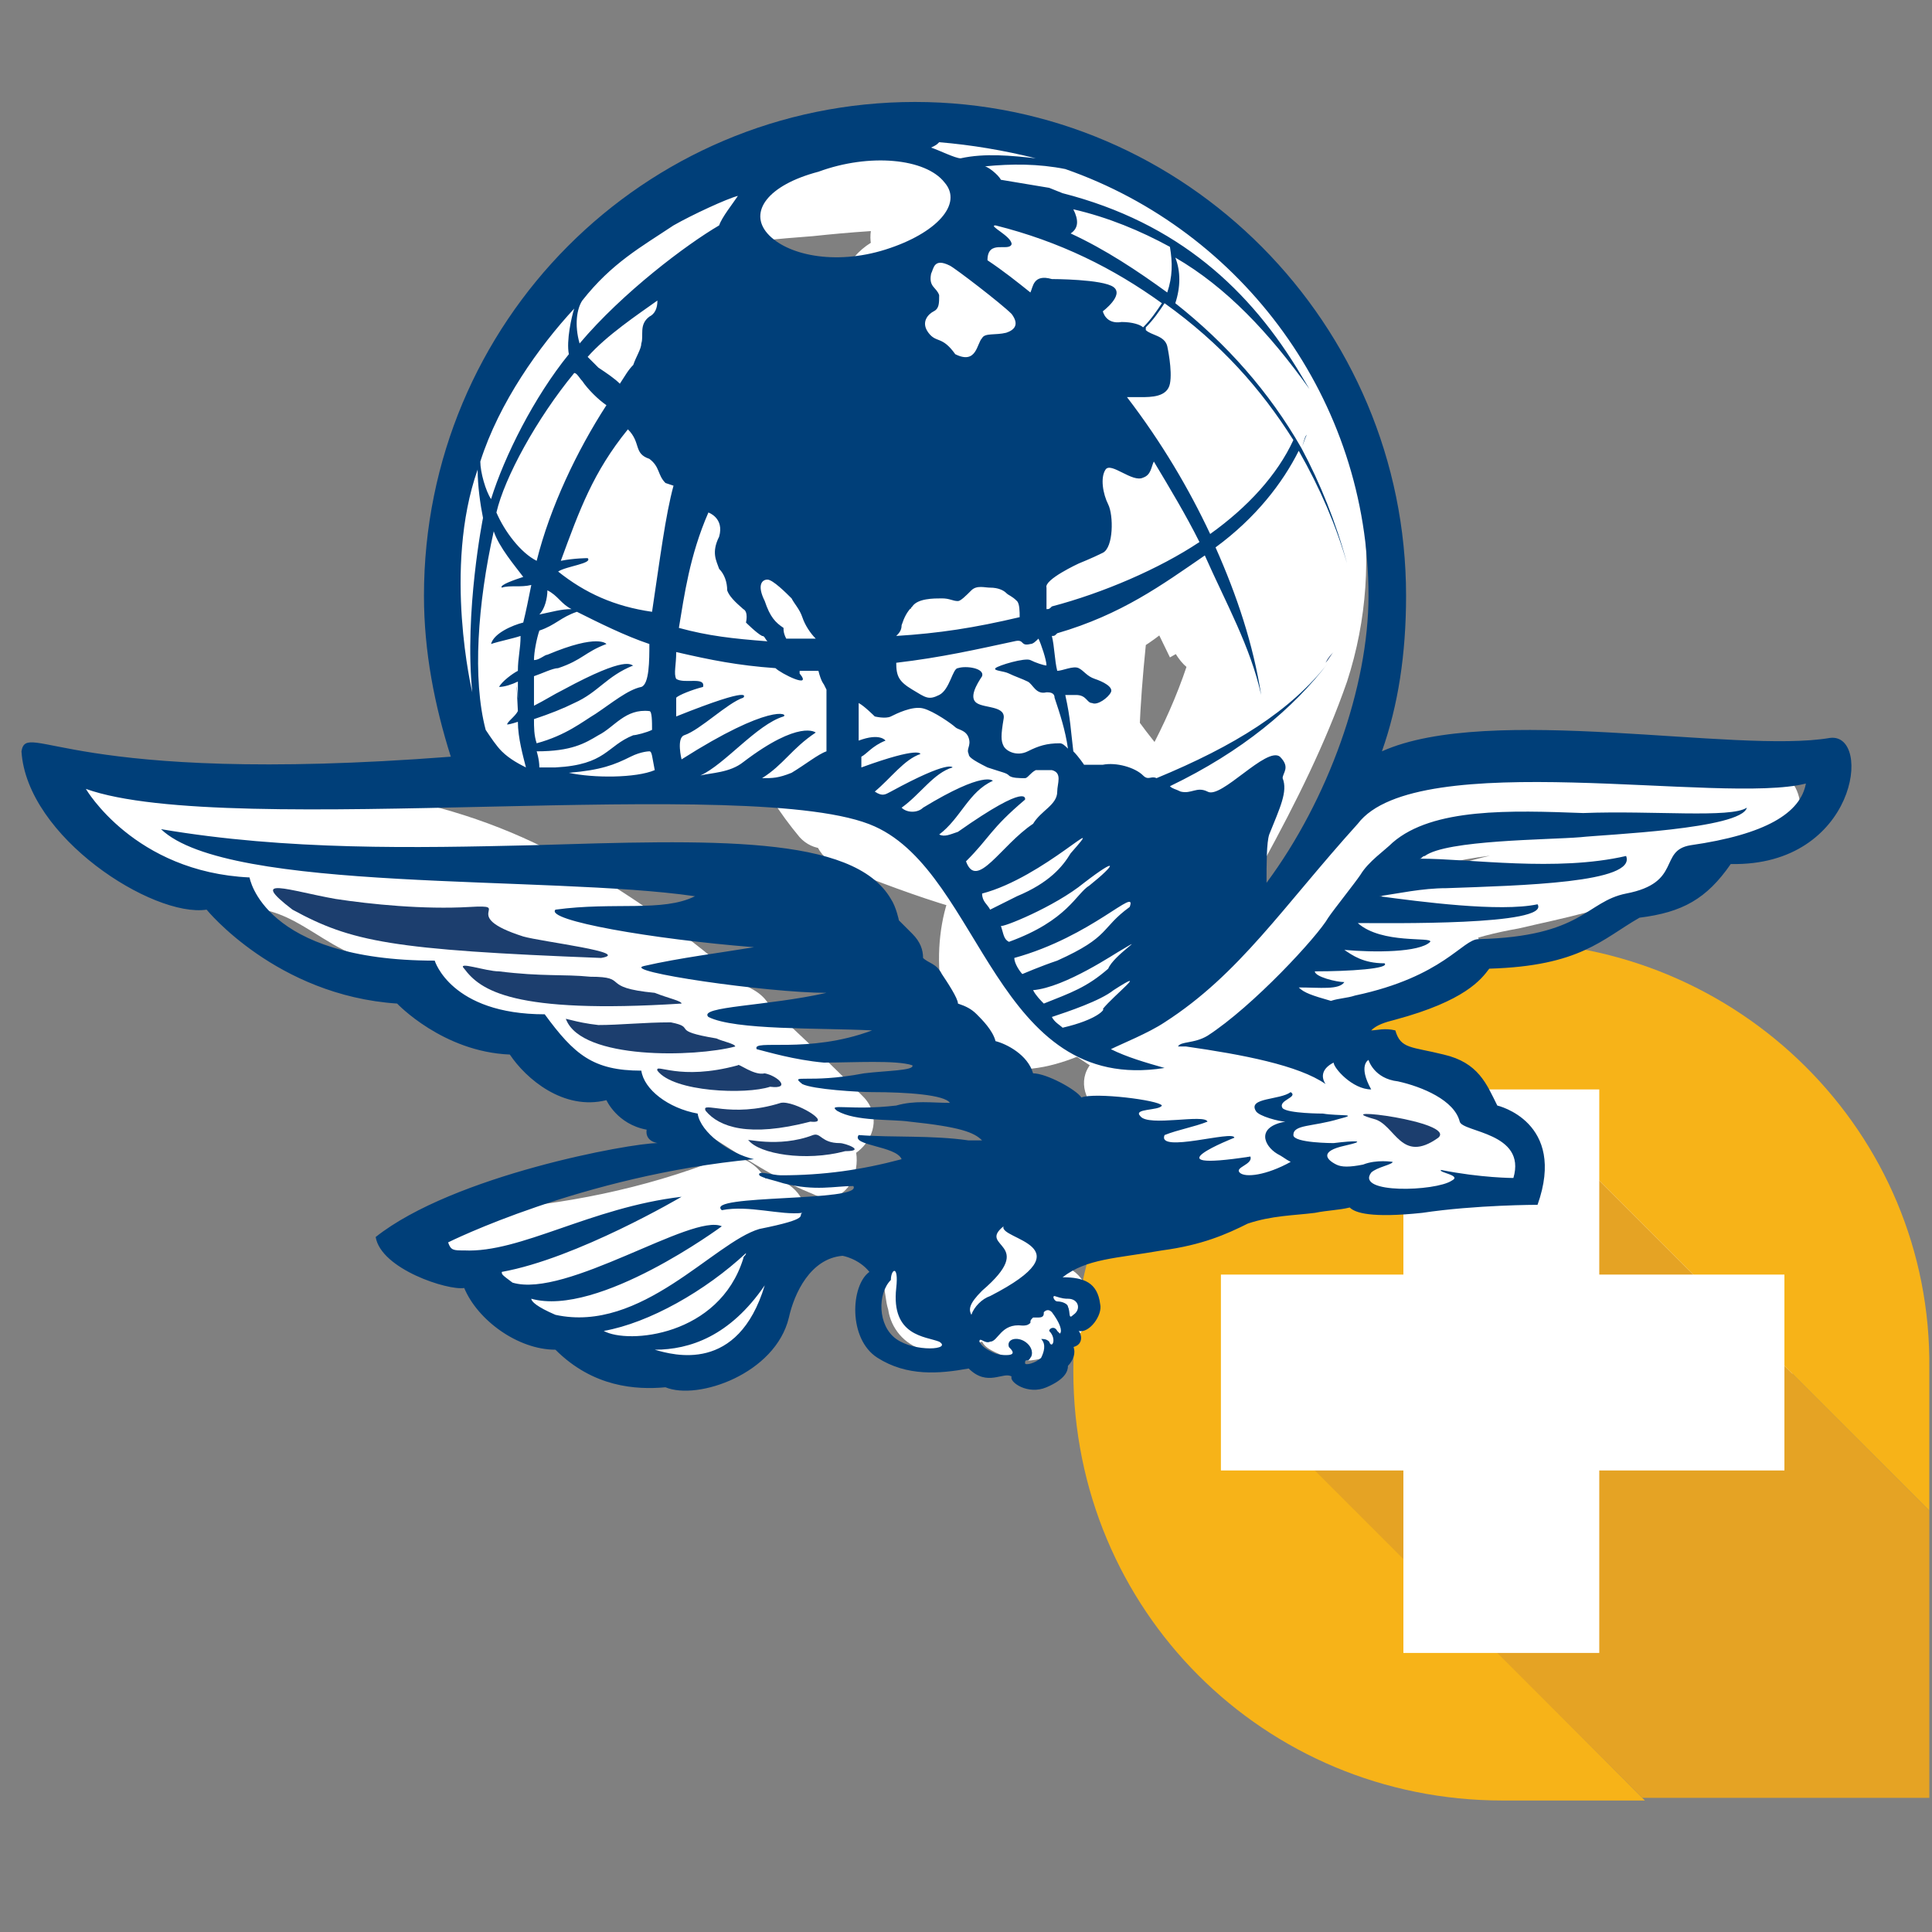 <?xml version="1.0" encoding="utf-8"?>
<!-- Generator: Adobe Illustrator 24.3.0, SVG Export Plug-In . SVG Version: 6.00 Build 0)  -->
<svg version="1.1" id="Capa_1" xmlns="http://www.w3.org/2000/svg" xmlns:xlink="http://www.w3.org/1999/xlink" x="0px" y="0px"
	 viewBox="0 0 72 72" style="enable-background:new 0 0 72 72;" xml:space="preserve">
<rect x="0" y="0" width="72" height="72" fill="#808080" stroke="none"/>
<style type="text/css">
	.st0{fill:#FFFFFF;}
	.st1{fill:#F7B318;}
	.st2{fill:#E5A324;}
	.st3{fill:#1C3E6E;}
	.st4{fill:#003F79;}
</style>
<g>
	<rect x="47.6" y="42.7" class="st0" width="19.2" height="17.9"/>
	<g>
		<path class="st1" d="M56,35.1c-8.8,0-16,7.1-16,16s7.1,16,16,16c1.3,0,3.2,0,5.3,0L48.2,53.9v-5.7h4.9v-5h5.7l13.1,13.1
			c0-2.1,0-4,0-5.3C72,42.2,64.8,35.1,56,35.1z"/>
		<path class="st2" d="M58.9,48.2h4.9v5.7h-5v5h-5.7v-5h-5L61.2,67c4.9,0,10.7,0,10.7,0s0-5.8,0-10.7L58.8,43.2L58.9,48.2L58.9,48.2
			z"/>
	</g>
	<g>
		<g>
			<rect x="45.5" y="47.5" class="st0" width="21" height="7.3"/>
		</g>
		<g>
			<rect x="52.3" y="40.6" class="st0" width="7.3" height="21"/>
		</g>
	</g>
</g>
<g id="Capa_2">
	<g>
		<g>
			<path class="st0" d="M45.6,40.3c1.1,0,2.1,0,3.2,0c0.4,0,0.8-0.2,1.1-0.4c0.3-0.3,0.5-0.7,0.4-1.1c0-0.8-0.7-1.5-1.5-1.5
				c-1.1,0-2.1-0.1-3.2,0c-0.4,0-0.8,0.2-1.1,0.4c-0.3,0.3-0.5,0.7-0.4,1.1c0,0.4,0.1,0.8,0.4,1.1C44.8,40.1,45.2,40.3,45.6,40.3
				L45.6,40.3z"/>
		</g>
	</g>
	<g>
		<g>
			<path class="st0" d="M50.3,38.5c0-0.1,0-0.1,0-0.2c0,0.1,0,0.3,0.1,0.4c0-0.3,0-0.7,0-1c0,0.1,0,0.3-0.1,0.4c0-0.3,0.1-0.7,0.3-1
				c-0.1,0.1-0.1,0.2-0.2,0.4c0-0.1,0.1-0.2,0.1-0.3c-0.1,0.1-0.2,0.2-0.2,0.3c0,0,0,0,0.1-0.1c-0.1,0.1-0.2,0.2-0.3,0.2
				c0,0,0.1-0.1,0.1-0.1c-0.1,0.1-0.2,0.1-0.4,0.2c0,0,0.1,0,0.1,0c-0.1,0-0.3,0-0.4,0.1c0.9-0.1,1.7-0.2,2.5-0.3
				c0.8-0.2,1.6-0.5,2.4-0.8c0.3-0.1,0.6-0.6,0.7-0.9c0.1-0.4,0.1-0.8-0.2-1.2c-0.2-0.3-0.5-0.6-0.9-0.7c-0.4-0.1-0.8,0-1.2,0.2
				c0,0-0.1,0-0.1,0c0.1-0.1,0.2-0.1,0.4-0.2c-1,0.4-2,0.7-3,0.8c0.1,0,0.3,0,0.4-0.1c-0.5,0.1-1,0-1.5,0.2
				c-0.8,0.2-1.2,0.8-1.5,1.5c-0.4,0.9-0.4,1.9-0.2,2.9c0.1,0.3,0.4,0.7,0.7,0.9c0.3,0.2,0.8,0.3,1.2,0.2c0.4-0.1,0.7-0.3,0.9-0.7
				C50.4,39.2,50.4,38.9,50.3,38.5L50.3,38.5z"/>
		</g>
	</g>
	<g>
		<g>
			<path class="st0" d="M49,41.5c0.8,0.4,1.6,0.8,2.4,1.2c-0.2-0.7-0.4-1.4-0.5-2.1c-0.6,1-0.8,2.3-0.5,3.4c0.2,0.8,1.1,1.3,1.8,1
				c0.8-0.3,1.2-1,1-1.8c-0.4-1.6-2.2-2-3.6-2c-0.6,0-1.2,0-1.8,0c-0.3,0-0.6,0-0.9,0c-0.1,0-0.2,0-0.2,0c0.1,0,0.1,0,0,0
				c-0.1,0-0.3-0.1-0.4-0.1c-0.1,0-0.2-0.1-0.4-0.1c0,0-0.4-0.2-0.2-0.1c-0.3-0.1-0.5-0.3-0.8-0.4c0.3,0.2-0.1-0.1-0.1-0.1
				c0.1,0,0.1,0.1,0.1,0.2c0.1,0.2,0.1,0.5-0.1,0.8c-0.1,0.2-0.2,0.3-0.4,0.4c-0.1,0-0.1,0,0,0c-0.3,0.1-0.1,0,0.1,0
				c0.7,0,1.3,0.1,2,0.1c0.3,0,0.6,0,0.9,0.1c0.2,0,0.3,0,0.5,0c0.1,0,0.2,0,0.3,0c0.4,0,0.2-0.1-0.5-0.3c-0.1-0.4-0.3-0.7-0.4-1.1
				c0,0,0,0.1,0,0.1c0,0.8,0.7,1.5,1.5,1.5c0.8,0,1.5-0.7,1.5-1.5c0-0.8-0.5-1.4-1.3-1.6C48.7,39,48.2,39,47.8,39
				c-0.8-0.1-1.7-0.1-2.5-0.2c-0.9-0.1-1.8-0.1-2.5,0.6c-0.8,0.8-0.8,2-0.2,2.9c1.1,1.4,3,1.9,4.6,2c0.8,0,1.5,0,2.3,0
				c0.2,0,0.3,0,0.5,0c0.2,0,0.2,0,0.1,0c0.1,0,0.2,0,0.3,0.1c0.1,0,0.2,0.1,0.3,0.1c0.2,0.1,0.1,0.1,0,0c0.1,0.1,0.1,0.1,0,0
				c-0.1-0.1-0.1-0.2-0.2-0.3c1-0.3,1.9-0.5,2.9-0.8c0-0.1,0-0.2-0.1-0.3c0,0.2,0,0.2,0,0c0-0.1,0-0.5,0-0.2c0-0.1,0.1-0.3,0.1-0.4
				c-0.1,0.3,0.1-0.2,0.2-0.3c0.4-0.7,0.2-1.7-0.5-2.1c-0.8-0.4-1.6-0.8-2.4-1.2c-0.7-0.4-1.7-0.2-2.1,0.5
				C48.1,40.1,48.3,41.1,49,41.5L49,41.5z"/>
		</g>
	</g>
	<g>
		<g>
			<path class="st0" d="M30.9,41.7c-2-0.8-3.7-2.3-5.5-3.3c-2-1-4.1-1.9-6-3.1c-3.5-2.1-6.5-4.8-10.7-5.3c0,1,0,2,0,3
				c3.2-0.1,6.3,1,9.3,2.2c3,1.2,5.8,2.7,8.6,4.3c1.7,1,3.2-1.6,1.5-2.6c-3-1.7-6.1-3.3-9.3-4.6c-3.2-1.3-6.5-2.5-10-2.3
				c-2,0.1-1.9,2.8,0,3c3.9,0.4,6.9,3.6,10.2,5.4c1.9,1.1,3.9,1.9,5.7,2.9c1.9,1,3.6,2.4,5.6,3.2C31.9,45.3,32.7,42.4,30.9,41.7
				L30.9,41.7z"/>
		</g>
	</g>
	<g>
		<g>
			<path class="st0" d="M32.1,40.8c-3.5-3.5-7.3-7-11.8-9.2c-2.2-1.1-4.6-1.8-7-2.1c-1.5-0.2-2.9-0.2-4.4-0.2c-1.2,0-2.8,0.3-4-0.3
				c-0.1,0.9-0.2,1.8-0.4,2.7c0.6-0.1,1.6,0.9,2.1,1.2c1,0.6,2,0.7,3.2,1c1.1,0.2,2,1,3,1.5c1.1,0.5,2.3,0.9,3.5,1.2
				C21,38,25.3,40.2,29,43.4c1.5,1.3,3.6-0.9,2.1-2.1c-4.1-3.5-8.7-6-13.9-7.5c-1.3-0.4-2.6-0.7-3.8-1.4c-1.1-0.7-2.1-1.2-3.4-1.4
				c-2.3-0.4-3.7-2.4-6.3-2.1c-1.3,0.2-1.4,2.2-0.4,2.7c2.3,1.2,5.1,0.6,7.6,0.7c2.6,0.1,5.1,0.5,7.5,1.6c4.5,2,8.1,5.5,11.5,8.9
				C31.4,44.2,33.5,42.1,32.1,40.8L32.1,40.8z"/>
		</g>
	</g>
	<g>
		<g>
			<path class="st0" d="M35.5,46.9c0.3,0.7,0.5,1.5,1,2.1c0.5,0.6,1.2,1.2,2,1.3c-0.3-0.6-0.7-1.2-1-1.8c0,0,0,0.1,0,0.1
				c0.1-0.1,0.1-0.2,0.2-0.4c0,0.1,0,0.1-0.1,0.1c0.1-0.1,0.2-0.2,0.2-0.3c0,0.1-0.1,0.1-0.2,0.2c0.1-0.1,0.2-0.2,0.3-0.2
				c-0.1,0.1-0.2,0.1-0.2,0.1c0.1-0.1,0.2-0.1,0.4-0.2c-0.1,0-0.1,0-0.2,0.1c0.1,0,0.3,0,0.4-0.1c-0.1,0-0.1,0-0.2,0
				c0.1,0,0.3,0,0.4,0.1c-0.1,0-0.1,0-0.2-0.1c0.1,0.1,0.2,0.1,0.4,0.2c-0.1,0-0.1,0-0.1-0.1c0.1,0.1,0.2,0.2,0.3,0.2
				c-0.1-0.1-0.2-0.2-0.3-0.3c-0.2-0.2-0.3-0.3-0.5-0.5c-0.4-0.2-0.9-0.4-1.3-0.4c-0.7,0-1.3,0.3-2,0.4c0.1,0,0.3,0,0.4-0.1
				c-0.1,0-0.2,0-0.3,0c0.1,0,0.3,0,0.4,0.1c0,0,0,0-0.1,0c0.1,0.1,0.2,0.1,0.4,0.2c0,0-0.1,0-0.1-0.1c0.1,0.1,0.2,0.2,0.3,0.2
				c0,0,0,0,0,0c0.1,0.1,0.2,0.2,0.2,0.3c0,0,0,0,0-0.1c0.1,0.1,0.1,0.2,0.2,0.4c-0.1-0.4-0.2-0.9-0.3-1.3c-0.1-0.4-0.4-0.7-0.7-0.9
				c-0.3-0.2-0.8-0.3-1.2-0.2c-0.4,0.1-0.7,0.3-0.9,0.7c-0.2,0.4-0.2,0.7-0.2,1.2c0.1,0.3,0.1,0.7,0.2,1c0.1,0.7,0.6,1.3,1.3,1.5
				c0.5,0.1,1.1,0.1,1.6-0.1c0.3-0.1,0.6-0.2,0.9-0.3c-0.1,0-0.3,0-0.4,0.1c0.1,0,0.3,0,0.4,0c-0.1,0-0.3,0-0.4-0.1
				c0.1,0,0.2,0,0.3,0.1c-0.1-0.1-0.2-0.1-0.4-0.2c0.1,0,0.1,0.1,0.2,0.1c-0.1-0.1-0.2-0.2-0.3-0.2c0.1,0.1,0.2,0.2,0.3,0.3
				c0.1,0.2,0.3,0.3,0.5,0.4c0.4,0.2,0.9,0.3,1.3,0.3c1-0.1,1.9-0.7,2.2-1.7c0.2-0.7-0.3-1.7-1-1.8c-0.1,0-0.3-0.1-0.4-0.1
				c0.1,0.1,0.2,0.1,0.4,0.2c-0.2-0.1-0.3-0.2-0.4-0.3c0.1,0.1,0.2,0.2,0.3,0.2c-0.1-0.1-0.3-0.3-0.4-0.4c0.1,0.1,0.2,0.2,0.2,0.3
				c-0.2-0.3-0.3-0.5-0.5-0.8c0.1,0.1,0.1,0.2,0.2,0.4c-0.1-0.3-0.2-0.5-0.3-0.8c-0.1-0.4-0.3-0.7-0.7-0.9c-0.3-0.2-0.8-0.3-1.2-0.2
				C35.8,45.3,35.2,46.1,35.5,46.9L35.5,46.9z"/>
		</g>
	</g>
	<g>
		<g>
			<path class="st0" d="M26.8,45.6c0.1,0.3,0,0.5-0.2,0.8c-0.3,0.5-0.5,0.7-0.9,1.1c-0.1,0.1-0.2,0.2-0.3,0.3
				c-0.2,0.2,0.1-0.1-0.1,0.1c-0.2,0.1-0.4,0.2-0.5,0.2c-0.1,0-0.3,0-0.5,0c-0.3-0.1-0.6-0.2-0.9-0.3c-1-0.4-2.1-1-3.1-1.5
				c-0.1-0.1-0.3-0.1-0.4-0.2c0,0-0.3-0.2-0.2-0.1c0,0,0.2,0.2,0-0.1c-0.1-0.1-0.2-0.3-0.3-0.4c-0.6-0.6-1.6-0.8-2.4-0.3
				c-1.3,0.7-0.7,2.9,0.8,2.8c3.3-0.2,6.5-0.8,9.6-2c-0.6-0.7-1.1-1.5-1.7-2.2c-0.5,0.7-1.1,1.3-1.7,1.6c-0.8,0.4-1.9,0.7-2.6,1.5
				c-1,1.1,0,2.9,1.5,2.5c0.7-0.2,1.3-0.3,2-0.5c0.8-0.2,1.3-1.1,1-1.8c-0.2-0.8-1.1-1.2-1.8-1c-0.7,0.2-1.3,0.3-2,0.5
				c0.5,0.8,1,1.7,1.5,2.5c0.2-0.2,0.5-0.4,0.8-0.5c0.5-0.2,1.1-0.4,1.6-0.7c1.1-0.6,1.8-1.6,2.5-2.5c0.8-1-0.5-2.7-1.7-2.2
				c-2.8,1.1-5.8,1.7-8.8,1.9c0.3,0.9,0.5,1.9,0.8,2.8c0,0,0.1,0,0.1-0.1c-0.3,0.1-0.5,0.1-0.8,0.2c-0.3,0-0.8-0.5-0.5-0.2
				c0.1,0.2,0.2,0.3,0.4,0.5c0.3,0.3,0.6,0.4,0.9,0.6c0.7,0.3,1.3,0.6,2,1c1.3,0.6,2.7,1.5,4.2,1.4c1.5,0,2.7-1,3.7-2.1
				c1-1.2,1.6-2.6,1.2-4.2c-0.2-0.8-1.1-1.3-1.8-1C27,43.9,26.6,44.8,26.8,45.6L26.8,45.6z"/>
		</g>
	</g>
	<g>
		<g>
			<path class="st0" d="M47.3,37.9c1.9,1.1,3.5,0,4.8-1.3c1.2-1.2,2.8-1.7,4.5-2c1.7-0.4,3.4-0.7,5-1.5c0.8-0.4,1.5-1,2.3-1.2
				c0.9-0.3,1.7-0.1,2.5-0.6c1.4-0.9,0.5-3.1-1.2-2.7c-2.3,0.5-4.9,0.1-7.2,0.2c-2.3,0.1-4.8,0.2-6.9,1.2c-2,0.9-3.4,2.8-4.9,4.4
				c-1.7,1.7-3.5,3.4-5.3,5c-1.5,1.2,0.7,3.4,2.1,2.1c1.7-1.5,3.4-3,5-4.7c1.4-1.4,2.7-3.5,4.6-4.2c4.3-1.7,9.1-0.1,13.4-1.1
				c-0.4-0.9-0.8-1.8-1.2-2.7c-0.5,0.3-1.6,0.2-2.2,0.4c-0.7,0.3-1.4,0.7-2,1.1c-1.3,0.7-2.8,1-4.2,1.4c-1.5,0.3-2.9,0.7-4.2,1.3
				c-0.6,0.3-1.2,0.7-1.7,1.1c-0.3,0.3-1.3,1.6-1.7,1.4C47.2,34.3,45.7,36.9,47.3,37.9L47.3,37.9z"/>
		</g>
	</g>
	<g>
		<g>
			<path class="st0" d="M53.4,41.1c-4.9,0.3-9.2-2.6-13.1-5.3c-0.7-0.5-1.7-0.1-2.1,0.5c-0.4,0.7-0.1,1.6,0.5,2.1
				c4.3,3,9.1,6,14.6,5.7c0.8,0,1.5-0.7,1.5-1.5C54.9,41.8,54.2,41.1,53.4,41.1L53.4,41.1z"/>
		</g>
	</g>
	<g>
		<g>
			<path class="st0" d="M46.3,33.1C46.3,33.1,46.3,33.1,46.3,33.1c0,0,0,0.2,0,0.3c0-0.3,0-0.6,0-0.9c0,0.1,0,0.3-0.1,0.4
				c0-0.3,0.1-0.6,0.2-0.9c-0.1,0.1-0.1,0.2-0.2,0.4c0.1-0.3,0.3-0.6,0.5-0.8c-0.1,0.1-0.2,0.2-0.2,0.3c0.1-0.1,0.2-0.3,0.3-0.4
				c0.3-0.2,0.5-0.7,0.4-1.1c0-0.3-0.1-0.6-0.3-0.9c-0.5-0.6-1.3-0.7-1.9-0.4c-0.1,0.1-0.2,0.1-0.3,0.2c-0.3,0.2-0.6,0.6-0.7,0.9
				c-0.1,0.4-0.1,0.8,0.2,1.2c0.2,0.3,0.5,0.6,0.9,0.7c0.4,0.1,0.8,0,1.2-0.2c0.1-0.1,0.2-0.1,0.3-0.2c-0.6-0.8-1.2-1.6-1.8-2.4
				c-0.6,0.6-1,1.3-1.3,2c-0.1,0.4-0.2,0.8-0.2,1.2c0,0.4,0,0.8,0.1,1.2c0.1,0.3,0.4,0.7,0.7,0.9c0.3,0.2,0.8,0.3,1.2,0.2
				c0.4-0.1,0.7-0.3,0.9-0.7c0.1-0.1,0.1-0.2,0.2-0.4C46.4,33.7,46.4,33.4,46.3,33.1L46.3,33.1z"/>
		</g>
	</g>
	<g>
		<g>
			<path class="st0" d="M20.4,28.4c0.5-3.1,0.1-6-1.2-8.8c-0.7-1.4-2.7-0.6-2.8,0.8c-0.1,1.8-0.1,3.5,0.1,5.3c0.2,1.9,2.8,1.9,3,0
				c0.3-2.6-0.2-5.3,0.6-7.9c0.8-2.4,2.3-4.5,3.8-6.5c0.7-0.9,1.4-1.7,2.5-2c1.3-0.3,2.6-0.4,3.9-0.5c2.8-0.3,5.6-0.4,8.5-0.1
				c0-1,0-2,0-3c-1.3,0-2.4-0.2-3.6-0.6c-0.1,1-0.3,2-0.4,2.9c7.4,0.5,14.6,6.6,13.3,14.6c-0.3,2-1.1,3.8-2,5.6
				c-0.9,1.8-1.8,3.6-2.9,5.3c-0.6,0.8-1.2,1.6-2,2.2c-0.8,0.6-1.6,0.8-2.4,1.3c-0.4,0-0.5,0-0.3,0.2c0.1,0.2,0.1,0.1-0.1-0.3
				c-0.1-0.6-0.2-1.2-0.1-1.8c0.1-0.5,0.8-1.8,1.4-1.4c-0.2-0.3-0.5-0.6-0.7-0.9c0,0.1,0,0.1,0,0.2c0.1-0.4,0.1-0.8,0.2-1.2
				c-0.3,0.6-1.4,1.1-1.9,1.5c-1.6,1-0.2,3.6,1.5,2.6c0.1,0,0.2,0,0.3,0c-0.3-0.6-0.7-1.2-1-1.8c-0.3,0.7-0.6,1.3-1,1.9
				c-0.9,1.3,0.8,2.7,2.1,2.1c1.8-1,3.2-2.5,4-4.3c0.4-1-0.1-2.3-1.3-2.3c-0.9,0-2,0.2-2.9,0.1c-1.1-0.1-1.9-1-2.8-1.6
				c-1.7-1.4-3.3-2.8-4.8-4.4c-0.4,0.9-0.7,1.7-1.1,2.6c3,0.3,5.8,1.5,8.2,3.3c0.4-0.9,0.8-1.8,1.2-2.7c-5.9-1.7-11.7-3.8-17.2-6.3
				c-0.4,0.9-0.8,1.8-1.2,2.7c0.8,0.2,0.7,0.9,1.1,1.4c0,0.3,0.1,0.4,0.1,0.2c0.2-0.2,0-0.2-0.4,0c-0.6,0-1.1,0-1.7-0.1
				c0.1,1,0.3,2,0.4,2.9c1.4-0.3,4.2-0.3,4-2.4c-0.1-0.9-0.8-1.6-1.3-2.3c-0.6-0.7-1.3-1.4-2-2.1c-1-0.9-2.5-0.2-2.6,1.1
				c-0.2,2.3,3.2,3.5,4.9,4c2.2,0.7,4.7,0.9,6.7,2c0.3-0.9,0.5-1.9,0.8-2.8c-2-0.1-4-0.4-5.9-0.8c-0.4-0.1-0.9-0.2-1.3-0.3
				c-0.2-0.1-1.2-0.2-1.3-0.4c-0.3-0.3,0-1.8,0.1-2.3c0.2-1.4,0.7-3.7-0.4-4.8c-1.7-1.6-3.1,0.5-4,1.7c0.9,0.3,1.9,0.5,2.8,0.8
				c0-1.8,0.3-3.6,0.8-5.4c0.4-1.3,0.9-3.9,2.7-3.9c-0.5-0.6-1-1.3-1.4-1.9c-0.9,2.2-1.9,4.5-2.8,6.7c1,0.3,1.9,0.5,2.9,0.8
				c0.2-0.5,0.3-1,0.5-1.5c-1-0.1-2-0.3-2.9-0.4c-0.4,3,0.1,5.8,1.4,8.5c0.7,1.5,2.7,0.6,2.8-0.8c0.2-2.5,0.3-5.1,0.3-7.7
				c-1,0.1-2,0.3-2.9,0.4c0.9,3.2,1.7,6.4,2.6,9.6c0.5,1.9,3.2,1.1,2.9-0.8c-0.4-2.4-0.7-4.9-0.9-7.3c-0.9,0.4-1.7,0.7-2.6,1.1
				c1.5,1.8,2.9,3.8,4.1,5.9c0.8,1.4,3.4,0.5,2.7-1.2C31,22,30.4,21,29.6,20c-1-1.2-2.9,0.1-2.5,1.5c0.9,2.9,1.8,5.9,2.7,8.8
				c0.8-0.5,1.7-1,2.5-1.5c-1.2-1.4-1.9-3.1-2.2-4.9c-0.6,0.6-1.2,1.2-1.8,1.8c2.4,0.4,4.5,1.6,6.1,3.4c1.1,1.2,3.4-0.4,2.4-1.8
				c-1.7-2.2-3.3-4.5-5-6.7c-0.7,0.7-1.4,1.4-2.1,2.1c2.8,2.1,5.6,4.3,8.4,6.4c1.3,1,2.7-0.9,2.1-2.1c-1-1.9-2-3.7-3-5.6
				c-0.8,0.6-1.6,1.2-2.4,1.8c2.3,2.5,4.7,5,7,7.6c1.3,1.4,3.4-0.7,2.1-2.1c-2.2-2.5-3.9-5.4-5.2-8.4c-0.9,0.5-1.7,1-2.6,1.5
				c2.1,3.2,3.9,6.5,5.6,9.9c0.5,1.1,2,0.8,2.6,0c2.9-4.2,5.4-10.7,3.2-15.8c-1.1-2.6-3.6-3.8-5.6-5.6c-1-0.9-2.1-1.8-3.4-2.3
				c-1.3-0.5-2.8-0.7-4.2-0.8c0,1,0,2,0,3c1.6-0.1,3.2,0,4.8,0.4c0.7,0.2,1.4,0.4,2.1,0.6c0.4,0.1,0.9,0.3,1.3,0.5
				c0.1,0.1,0.3,0.1,0.4,0.2c0.3,0.3,0.4,0.2,0.3-0.2c0.7-0.3,1.5-0.6,2.2-0.9c-2.8-1.6-6-2.4-9.2-2.3c-1.3,0-2,1.6-1.1,2.6
				c0.5,0.5,0.9,1.2,0.9,2c0.5-0.5,1-1,1.5-1.5c-1.2,0-2.3-0.6-3.1-1.6c0.1,0.4,0.1,0.8,0.2,1.2c-0.2,0.2-0.4,0.4-0.5,0.6
				c0.1,0.1,0.2,0.2,0.3,0.3c0.1,0.3,0.6,0.6,0.8,0.8c0.5,0.5,0.9,1,1.4,1.5c0.9,1.1,1.8,2.2,2.6,3.3c1.7,2.2,3.2,4.5,4.7,6.8
				c1.1,1.6,3.4,0.2,2.6-1.5c-1.3-2.7-2.6-5.3-3.9-8c-0.7,0.7-1.4,1.4-2.1,2.1c1,0.6,2.3,2,2,3.2c-0.3,1.1-2.3,2-3.3,2.3
				c0.6,0.6,1.2,1.2,1.8,1.8c0.3-0.8,0.9-1.3,1.7-1.7c1.4-0.6,0.7-2.8-0.8-2.8c-1,0-2,0.1-2.9-0.2c-1.2-0.4-1.4-1.4-1.5-2.6
				c0-1.1,0-2.1,1.3-2.4c0.2,0,1.1-0.2,1.3-0.1c0.4,0.2,0.3,1.5,0.4,1.8c0.1,2.8-0.6,5.6-0.9,8.4c-0.3,3-0.1,6,0.3,9
				c0.2,1.2,1.8,1.3,2.5,0.7c0.5-0.4,0.9-0.9,1.4-1.3c-0.7,0-1.4,0-2.1,0c0.7-1.1,0.7-1.6,0-1.5c-0.2,0-0.5,0-0.7,0
				c-0.5,0-0.9,0-1.4-0.1c-0.8-0.1-1.7-0.3-2.5-0.5c-1.7-0.4-3.3-1.1-5-1.7c-1.8-0.7-2.6,2.2-0.8,2.9c2.8,1.1,5.7,2.2,8.7,2.3
				c1.1,0.1,2.6,0.2,3.6-0.6c1-0.8,1-2.1,0.1-3c-0.6-0.6-1.5-0.5-2.1,0c-0.5,0.4-0.9,0.9-1.4,1.3c0.8,0.2,1.7,0.4,2.5,0.7
				c-0.6-4.4-0.1-8.6,0.5-13c0.4-3,0.9-8.5-3.5-8.4c-1.6,0-3.3,0.4-4.3,1.8c-1,1.4-1,3.4-0.7,5.1c0.6,3.7,4,4.5,7.2,4.4
				c-0.3-0.9-0.5-1.9-0.8-2.8c-1.5,0.7-2.5,2-3.1,3.5c-0.4,1.1,0.8,2.2,1.8,1.8c2.2-0.7,5.1-2.3,5.4-4.8c0.3-2.5-1.3-4.9-3.4-6.2
				c-1.4-0.8-2.7,0.8-2.1,2.1c1.3,2.7,2.6,5.3,3.9,8c0.9-0.5,1.7-1,2.6-1.5c-1.6-2.3-3.2-4.7-4.9-7c-1.6-2.2-3.3-4.5-5.4-6.3
				c-0.8-0.7-1.8-1.2-2.9-0.9c-1,0.3-1.9,1.4-1.6,2.4c0.3,1,1.6,2,2.4,2.5c1,0.6,2.2,0.9,3.4,0.9c0.8,0,1.6-0.7,1.5-1.5
				c-0.1-1.6-0.7-2.9-1.8-4.1c-0.4,0.9-0.7,1.7-1.1,2.6c2.7-0.1,5.3,0.5,7.7,1.9c0.8,0.5,2,0.1,2.2-0.9c0.5-2.6-2.3-3.6-4.3-4.2
				c-2.4-0.8-5-1.1-7.5-1c-2,0.1-1.9,2.8,0,3c1.1,0.1,2.2,0.3,3.2,0.7c1.1,0.4,1.9,1.2,2.8,2c1.6,1.4,3.8,2.4,4.6,4.6
				c1.5,4.2-0.8,9.4-3.2,12.8c0.9,0,1.7,0,2.6,0c-1.6-3.4-3.5-6.7-5.6-9.9c-1.1-1.6-3.3-0.2-2.6,1.5c1.4,3.3,3.4,6.3,5.7,9
				c0.7-0.7,1.4-1.4,2.1-2.1c-2.3-2.5-4.7-5-7-7.6c-1.2-1.3-3.1,0.4-2.4,1.8c1,1.9,2,3.7,3,5.6c0.7-0.7,1.4-1.4,2.1-2.1
				c-2.8-2.1-5.6-4.3-8.4-6.4c-1.2-0.9-2.9,0.9-2.1,2.1c1.7,2.2,3.3,4.5,5,6.7c0.8-0.6,1.6-1.2,2.4-1.8c-2-2.2-4.6-3.6-7.4-4.2
				c-1.2-0.2-2,0.7-1.8,1.8c0.4,2.4,1.4,4.5,2.9,6.3c1,1.1,3-0.1,2.5-1.5c-1-2.9-1.9-5.8-2.7-8.8c-0.8,0.5-1.7,1-2.5,1.5
				c0.4,0.6,0.8,1.2,1,1.9c0.9-0.4,1.8-0.8,2.7-1.2c-1.3-2.3-2.9-4.4-4.5-6.5c-0.8-1-2.7-0.2-2.6,1.1c0.2,2.7,0.5,5.4,1,8.1
				c1-0.3,1.9-0.5,2.9-0.8c-0.9-3.2-1.7-6.4-2.6-9.6c-0.4-1.6-2.9-1.3-2.9,0.4c0,2.6-0.1,5.1-0.3,7.7c0.9-0.3,1.9-0.5,2.8-0.8
				c-1-2.2-1.3-4.6-1-7c0.2-1.7-2.5-1.9-2.9-0.4c-0.2,0.5-0.3,1-0.5,1.5c-0.6,1.9,2.2,2.5,2.9,0.8c0.9-2.2,1.9-4.5,2.8-6.7
				c0.4-0.9-0.6-1.9-1.4-1.9c-2.6,0-4.1,2.1-5,4.3c-1,2.5-1.4,5.2-1.5,7.9c0,1.6,2,1.9,2.8,0.8c0,0.1,0.7-0.9,0.5-0.9
				c-0.4-0.1-0.8-0.1-1.2-0.2c-0.2-0.3-0.3-0.3-0.3,0c0,0.2,0,0.4,0,0.7c0,0.5-0.1,0.9-0.2,1.3c-0.1,0.7-0.2,1.4-0.2,2.1
				c0,1.5,0.3,2.8,1.8,3.4c3,1.3,6.7,1.6,9.9,1.8c1.5,0.1,2-2.1,0.8-2.8c-1.7-0.9-3.6-1.4-5.5-1.8c-0.9-0.2-1.9-0.4-2.8-0.8
				c-0.4-0.2-0.8-0.4-1.2-0.6c-0.2-0.1-0.4-0.2-0.5-0.4c-0.3-0.4-0.4-0.3-0.1,0.1c-0.9,0.4-1.7,0.7-2.6,1.1c0.5,0.5,1,1,1.5,1.5
				c0.2,0.2,0.4,0.4,0.5,0.6c0.1,0.2,0.3,0.3,0.4,0.5c0.2,0.3,0.2,0.2,0.1-0.1c0.1-0.4,0.3-0.7,0.4-1.1c0.4-0.2,0.4-0.3-0.1-0.1
				c-0.2,0-0.4,0.1-0.6,0.1c-0.5,0.1-1,0.2-1.5,0.3c-1.8,0.3-1.1,2.8,0.4,2.9c2.1,0.3,5.2-0.1,5-2.9c-0.1-2-1.5-4.1-3.4-4.6
				c-1.6-0.4-2.8,2-1.2,2.7c5.8,2.6,11.8,4.8,18,6.6c1.8,0.5,2.4-1.8,1.2-2.7c-2.8-2.2-6.2-3.4-9.8-3.8c-1.4-0.1-1.9,1.7-1.1,2.6
				c1.8,1.9,3.7,3.6,5.8,5.2c0.9,0.7,1.9,1.5,3.1,1.6c1.2,0.2,2.5,0,3.7-0.1c-0.4-0.8-0.9-1.5-1.3-2.3c-0.6,1.4-1.6,2.5-3,3.2
				c0.7,0.7,1.4,1.4,2.1,2.1c0.5-0.8,1-1.7,1.3-2.6c0.3-0.8-0.3-1.6-1-1.8c-0.9-0.3-1.8-0.2-2.6,0.3c0.5,0.9,1,1.7,1.5,2.6
				c1.3-0.8,5-3.3,2.3-4.9c-1.9-1.1-4.4,0.3-5.3,2.1c-0.9,1.7-0.9,5.1,0.7,6.4c1.8,1.4,4.8-0.2,6.3-1.3c2-1.5,3.3-3.7,4.5-5.9
				c1.2-2.2,2.3-4.4,3.1-6.7c1.5-4.6,0.6-9.7-2.3-13.6C45.1,7.7,40.1,5.4,34.8,5c-1.7-0.1-2,2.5-0.4,2.9c1.4,0.4,2.9,0.7,4.4,0.7
				c2,0,1.9-2.8,0-3c-3.2-0.3-6.5-0.1-9.7,0.3c-1.4,0.2-2.9,0.2-4.3,0.7c-1.3,0.5-2.3,1.4-3.1,2.5c-1.7,2.2-3.3,4.6-4.3,7.3
				c-1.2,3-0.7,6.1-1,9.3c1,0,2,0,3,0c-0.1-1.8-0.2-3.5-0.1-5.3c-0.9,0.3-1.9,0.5-2.8,0.8c1,2,1.3,4.3,0.9,6.5
				C17.2,29.5,20.1,30.3,20.4,28.4L20.4,28.4z"/>
		</g>
	</g>
</g>
<g>
	<path class="st3" d="M10.9,33.9c2.2,1.2,3.7,1.5,11.5,1.8c1.2-0.2-2.2-0.6-2.9-0.8c-2.5-0.8-0.3-1.2-2-1.1c-1.7,0.1-3.7-0.1-5-0.3
		C10.8,33.2,9.2,32.6,10.9,33.9z"/>
	<path class="st3" d="M49.4,24.7c0.1-0.1,0.2-0.3,0.3-0.4C49.6,24.4,49.5,24.5,49.4,24.7z"/>
	<path class="st3" d="M24.5,39.9c0.6,0.8,3.3,0.9,4.2,0.6c0.8,0.1,0.3-0.4-0.2-0.5c-0.4,0.1-1-0.4-1-0.3
		C25.3,40.3,24.4,39.6,24.5,39.9z"/>
	<path class="st4" d="M68.2,27.5c-3.5,0.6-12.7-1.3-16.7,0.5c0.6-1.7,0.9-3.6,0.9-5.8c0-10.1-8.2-18.4-18.3-18.4
		c-10.1,0-18.3,8.2-18.3,18.4c0,2.1,0.4,4.1,1,6C2.5,29.3,1,26.8,0.8,28c0.2,3.2,4.9,6.2,6.9,5.9c0,0,2.6,3.2,7.1,3.5
		c0,0,1.7,1.8,4.2,1.9c0.6,0.9,2,2.1,3.6,1.7c0,0,0.4,0.9,1.5,1.1c0,0-0.1,0.4,0.4,0.5c-1,0-7.6,1.2-10.5,3.5c0.2,1.2,2.7,2,3.3,1.9
		c0.5,1.2,2,2.3,3.4,2.3c1.4,1.4,3,1.5,4.1,1.4c1.2,0.5,4.1-0.5,4.6-2.6c0.2-0.9,0.8-2.2,2-2.3c0,0,0.6,0.1,1,0.6
		c-0.7,0.5-0.8,2.5,0.3,3.2c1.1,0.7,2.3,0.6,3.4,0.4c0.7,0.7,1.3,0.1,1.6,0.3c-0.1,0.2,0.6,0.7,1.3,0.4c0.7-0.3,0.8-0.6,0.8-0.8
		c0.2-0.2,0.3-0.5,0.2-0.7c0.4-0.1,0.3-0.5,0.2-0.6c0.4,0.1,0.9-0.6,0.8-1c-0.1-0.8-0.6-1-1.4-1c0.9-0.7,2-0.7,3.7-1
		c1.5-0.2,2.4-0.6,3.2-1c0.9-0.3,1.7-0.3,2.5-0.4c0.5-0.1,0.9-0.1,1.3-0.2c0.2,0.2,0.8,0.4,2.7,0.2c2-0.3,4.3-0.3,4.3-0.3
		c1.1-3.1-1.5-3.7-1.5-3.7c-0.4-0.8-0.7-1.6-2-1.9c-1.2-0.3-1.6-0.2-1.8-0.9c-0.4-0.1-0.7,0-0.9,0c0.2-0.2,0.5-0.3,0.9-0.4
		c2.6-0.7,3.2-1.5,3.5-1.9c3.4-0.1,4.2-1.1,5.6-1.9c1.6-0.2,2.5-0.7,3.4-2C69.2,32.3,69.8,27.3,68.2,27.5z M39.6,38.3
		c-0.1-0.1-0.3-0.2-0.4-0.4c0.6-0.2,1.8-0.6,2.3-1c1.4-0.9,0,0.2-0.4,0.7C41.2,37.6,40.9,38,39.6,38.3z M25.4,28.3
		c0,0-0.2-0.8,0.1-0.9c0.6-0.2,1.6-1.2,2.2-1.4c0,0,0.5-0.5-2.5,0.7c0-0.3,0-0.3,0-0.7c0.1-0.1,0.6-0.3,1-0.4c0.1-0.4-0.7-0.1-1-0.3
		c-0.1-0.2,0-0.5,0-1c1.3,0.3,2.3,0.5,3.7,0.6c0.2,0.2,1.4,0.8,0.9,0.2l0-0.1c0.3,0,0.4,0,0.7,0c0.1,0.4,0.2,0.5,0.2,0.5
		s0,0,0.1,0.2l0,2.3c-0.3,0.1-0.8,0.5-1.3,0.8c-0.5,0.2-0.7,0.2-1.1,0.2c0.8-0.5,1.1-1.1,2-1.7c0,0-0.6-0.5-2.7,1.1
		c-0.5,0.4-1.2,0.4-1.6,0.5v0c0.9-0.4,2.1-1.9,3.1-2.2C29.4,26.6,28.7,26.2,25.4,28.3z M20.7,28.6l-0.6,0c0-0.3-0.1-0.6-0.1-0.6
		c1.3,0,1.8-0.3,2.3-0.6c0.6-0.3,1-1,1.9-0.9c0.1,0,0.1,0.4,0.1,0.7c-0.2,0.1-0.6,0.2-0.7,0.2C22.6,27.8,22.6,28.5,20.7,28.6z
		 M40,7.8c1.3,0.3,2.5,0.8,3.6,1.4c0.1,0.6,0.1,1.1-0.1,1.7c-1.1-0.8-2.3-1.6-3.6-2.2C40.2,8.5,40.2,8.2,40,7.8z M35.2,6.8L35.2,6.8
		c0.7,0.8-0.3,1.9-2.2,2.5c-1.9,0.6-3.7,0.2-4.4-0.6c-0.7-0.8,0-1.8,1.9-2.3C32.4,5.7,34.5,5.9,35.2,6.8z M24.2,11.8
		c-0.4,0.3-0.2,0.7-0.3,1c0,0.2-0.2,0.5-0.3,0.8c-0.2,0.2-0.3,0.4-0.5,0.7c-0.2-0.2-0.5-0.4-0.8-0.6c-0.1-0.1-0.3-0.3-0.4-0.4
		c0.7-0.8,1.9-1.6,2.6-2.1C24.5,11.5,24.4,11.7,24.2,11.8z M33.6,23.3c0.1-0.3,0.2-0.5,0.4-0.7c0.2-0.3,0.8-0.3,1.1-0.3
		c0.3,0,0.4,0.1,0.6,0.1c0.1,0,0.3-0.2,0.5-0.4c0.2-0.2,0.5-0.1,0.7-0.1c0.3,0,0.5,0.1,0.6,0.2c0.1,0.1,0.2,0.1,0.4,0.3
		C38,22.5,38,22.8,38,23c-1.7,0.4-3,0.6-4.6,0.7C33.5,23.6,33.6,23.5,33.6,23.3z M37.5,12.4c-0.4,0.1-0.8,0-0.9,0.2
		c-0.2,0.2-0.2,1-1,0.6c-0.5-0.7-0.7-0.4-1-0.8c-0.3-0.4,0-0.7,0.2-0.8c0.2-0.1,0.2-0.3,0.2-0.6c-0.1-0.3-0.4-0.3-0.3-0.8
		c0.1-0.2,0.1-0.6,0.7-0.3c0.2,0.1,1.9,1.4,2.3,1.8C38,12.1,37.8,12.3,37.5,12.4z M25.1,8.4c0.7-0.4,2-1,2.4-1.1
		c-0.2,0.3-0.6,0.8-0.7,1.1c-1.2,0.7-3.6,2.5-5.2,4.4c-0.2-0.7-0.1-1.3,0.1-1.6C22.8,9.8,23.9,9.2,25.1,8.4z M21.7,14.2
		c0.2,0.3,0.6,0.7,0.9,0.9c-1.1,1.7-2.1,3.8-2.6,5.8c-0.6-0.3-1.2-1.1-1.5-1.8c0.3-1.3,1.5-3.5,2.9-5.2
		C21.5,13.9,21.6,14.1,21.7,14.2z M20.4,22c0.4,0.2,0.5,0.5,0.9,0.7c-0.4,0-0.7,0.1-1.2,0.2C20.3,22.7,20.4,22.3,20.4,22z
		 M19.5,21.5c-0.3,0.1-0.9,0.3-0.8,0.4c0.3-0.1,0.7,0,1.1-0.1c-0.1,0.5-0.2,1-0.3,1.4c-0.4,0.1-1.1,0.4-1.2,0.8
		c0.3-0.1,0.8-0.2,1.1-0.3c0,0.5-0.1,0.8-0.1,1.3c-0.2,0.1-0.6,0.4-0.7,0.6c0.2,0,0.5-0.1,0.7-0.2c0,0.1,0,0.5,0,0.6
		c0,0.2-0.1-1.4,0,0.5c-0.1,0.2-0.4,0.4-0.4,0.5c0.1,0,0.4-0.1,0.4-0.1c0,0.6,0.2,1.3,0.3,1.7c-0.2-0.1-0.6-0.3-0.9-0.6
		c-0.2-0.2-0.4-0.5-0.6-0.8c-0.5-1.9-0.3-4.7,0.3-7.4C18.6,20.4,19.2,21.1,19.5,21.5z M17.6,25.8c0,0-1.1-4.6,0.2-8.3
		c0,0.6,0.1,1.3,0.2,1.8C18,19.3,17.3,22.8,17.6,25.8z M21,25.7c-0.4,0.2-0.7,0.4-1.1,0.6c0-0.5,0-0.7,0-1.1
		c0.3-0.1,0.7-0.3,0.9-0.3c0.9-0.3,1-0.6,1.8-0.9c0,0-0.3-0.4-2.2,0.4c-0.1,0-0.3,0.2-0.5,0.2c0-0.3,0.1-0.8,0.2-1.1
		c0.6-0.2,0.8-0.5,1.4-0.7c0.8,0.4,1.8,0.9,2.7,1.2c0,0.6,0,1.5-0.3,1.6c-0.5,0.1-1.1,0.6-1.7,1c-0.5,0.3-1.1,0.8-2.2,1.1
		c-0.1-0.3-0.1-0.6-0.1-0.9c0.6-0.2,1.1-0.4,1.5-0.6c0.9-0.4,1.2-1,2.2-1.4C23.5,24.8,23.4,24.4,21,25.7z M20.8,21.3
		c0.3-0.2,1.3-0.3,1.1-0.5c0,0-0.5,0-1,0.1c0.7-1.9,1.2-3.3,2.5-4.9c0.5,0.5,0.2,0.9,0.8,1.1c0.4,0.3,0.3,0.6,0.6,0.9l0.3,0.1
		c-0.3,1.1-0.5,2.7-0.8,4.7C22.9,22.6,21.8,22.1,20.8,21.3z M26.4,19.1c0,0,0.6,0.2,0.4,0.9c-0.3,0.6-0.1,0.9,0,1.2
		c0.2,0.2,0.3,0.5,0.3,0.8c0.1,0.3,0.5,0.6,0.6,0.7c0.2,0.1,0.1,0.5,0.1,0.5s0.4,0.4,0.6,0.5c0.1,0,0.1,0.1,0.2,0.2
		c-1.3-0.1-2.2-0.2-3.3-0.5C25.5,22.2,25.7,20.7,26.4,19.1z M28.5,22.4c-0.3-0.6-0.1-0.8,0.1-0.8c0.2,0,0.7,0.5,0.9,0.7
		c0.1,0.2,0.3,0.4,0.4,0.7c0.1,0.3,0.3,0.6,0.5,0.8c-0.3,0-0.8,0-1.1,0c-0.1-0.2-0.1-0.3-0.1-0.4C28.9,23.2,28.7,23,28.5,22.4z
		 M36,32.1c0.9-0.9,0.9-1.2,2.2-2.3c0,0,0.2-0.7-2.5,1.2c-0.3,0.1-0.5,0.2-0.7,0.1c0.8-0.6,1.1-1.6,2-2c0,0-0.3-0.4-2.6,1
		c-0.2,0.2-0.6,0.2-0.8,0c0.7-0.5,1.2-1.3,1.9-1.5c0,0-0.1-0.3-2.3,0.9c-0.2,0.1-0.3,0.2-0.6,0c0.6-0.5,1.1-1.2,1.7-1.4
		c0,0,0-0.3-2.2,0.5c0-0.3,0-0.3,0-0.4c0.2-0.1,0.4-0.4,0.9-0.6c0,0-0.2-0.3-1,0c0,0,0-1,0-1.4c0.2,0.1,0.6,0.5,0.6,0.5
		s0.4,0.1,0.6,0c0.2-0.1,0.8-0.4,1.2-0.3c0.4,0.1,1.1,0.6,1.2,0.7c0.1,0.1,0.4,0.1,0.5,0.4c0.1,0.3-0.1,0.4,0,0.6
		c0,0.1,0.1,0.2,0.7,0.5c0.6,0.2,0.7,0.2,0.8,0.3c0.1,0.1,0.4,0.1,0.6,0.1c0.1,0,0.2-0.2,0.4-0.3c0.1,0,0.6,0,0.6,0
		c0.4,0.1,0.2,0.5,0.2,0.8c0,0.5-0.6,0.7-0.9,1.2C37.3,31.5,36.4,33.2,36,32.1z M39.5,27.7c-0.5,0-0.8,0.1-1.2,0.3
		c-0.4,0.2-0.8,0-0.9-0.2c-0.1-0.2-0.1-0.4,0-1c0.1-0.5-0.7-0.4-1-0.6c-0.3-0.2,0-0.7,0.2-1c0.1-0.3-0.6-0.4-0.9-0.3
		c-0.2,0-0.3,0.8-0.7,1c-0.4,0.2-0.5,0.1-1-0.2c-0.5-0.3-0.6-0.5-0.6-1c1.7-0.2,3-0.5,4.4-0.8c0.4-0.1,0.2,0.2,0.6,0.1
		c0.1,0,0.2-0.1,0.3-0.2c0.1,0.2,0.3,0.8,0.3,1c-0.1,0-0.4-0.1-0.6-0.2c-0.2-0.1-1.2,0.2-1.3,0.3C37,25,37.4,25,37.6,25.1
		c0.2,0.1,0.5,0.2,0.7,0.3c0.2,0.1,0.3,0.5,0.7,0.4c0.1,0,0.3,0,0.3,0.2c0.2,0.6,0.4,1.2,0.5,1.9C39.7,27.8,39.6,27.7,39.5,27.7z
		 M39,22.7c0-0.3,0-0.6,0-0.8c-0.1-0.3,1.2-0.9,1.2-0.9s0.5-0.2,0.9-0.4c0.4-0.2,0.4-1.4,0.2-1.8c-0.2-0.4-0.3-1-0.1-1.3
		c0.2-0.3,1,0.5,1.4,0.3c0.3-0.1,0.3-0.4,0.4-0.6c0.6,1,1.2,2,1.7,3c-1.5,1-3.6,1.9-5.5,2.4C39.1,22.7,39.1,22.7,39,22.7z M42,14.8
		c0.1,0,0.3,0,0.5,0c0.4,0,1,0,1.1-0.5c0.1-0.5-0.1-1.4-0.1-1.4c-0.1-0.4-0.6-0.4-0.8-0.6l0-0.1c0.3-0.3,0.5-0.6,0.7-0.9
		c2.1,1.5,3.6,3.2,4.8,5.1c-0.6,1.3-1.7,2.5-3.1,3.5C44.3,18.2,43.3,16.5,42,14.8z M43.3,11.3c-0.2,0.3-0.4,0.6-0.7,0.9
		c-0.1-0.1-0.4-0.2-0.8-0.2c-0.6,0.1-0.7-0.4-0.7-0.4s0.8-0.6,0.4-0.9c-0.4-0.3-2.3-0.3-2.3-0.3c-0.7-0.2-0.7,0.3-0.8,0.5
		c-0.5-0.4-1-0.8-1.6-1.2l0,0c0-0.8,0.8-0.3,0.9-0.6c0-0.3-0.9-0.7-0.6-0.7C39.5,9,41.5,10,43.3,11.3z M35.8,5.9
		c-0.2,0-0.8-0.3-1.1-0.4c0.2-0.1,0.2-0.1,0.3-0.2c1.2,0.1,2.4,0.3,3.6,0.6C37.7,5.8,36.7,5.7,35.8,5.9z M21.4,11.5
		c-0.1,0.3-0.3,1.2-0.2,1.7c-1.3,1.6-2.4,3.8-2.9,5.4c-0.2-0.3-0.4-1-0.4-1.4C18.6,15,20.1,12.9,21.4,11.5z M23.5,28.2
		c0.4-0.2,0.7-0.2,0.7-0.2c0.1,0,0.1,0.2,0.2,0.7c-0.7,0.3-2.3,0.3-3.2,0.1C22.4,28.7,22.9,28.5,23.5,28.2z M36.9,33.9
		c-0.1-0.2-0.3-0.3-0.3-0.6c2.3-0.6,4.8-3.2,3.3-1.5c-0.3,0.5-0.8,1.1-2,1.6L36.9,33.9z M40.4,32.9c1.3-1,1.2-0.7,0.2,0.1
		c-0.5,0.3-0.8,1.3-3,2.1c-0.2-0.1-0.2-0.3-0.3-0.6C37.3,34.6,39.3,33.8,40.4,32.9z M42.1,33.8c-1.1,0.8-0.7,1.1-2.7,2
		c-0.6,0.2-1.3,0.5-1.3,0.5c-0.1-0.1-0.3-0.4-0.3-0.6C40.7,34.9,42.4,33,42.1,33.8z M41.8,35.4c1-0.6-0.3,0.2-0.5,0.7
		c-0.8,0.7-1.4,0.9-2.4,1.3c-0.1-0.1-0.3-0.3-0.4-0.5C39.7,36.8,41.6,35.5,41.8,35.4z M47.3,31.1c0.4-1,0.7-1.6,0.5-2.1
		c0-0.2,0.3-0.4-0.1-0.8c-0.5-0.4-2.2,1.6-2.7,1.3c-0.4-0.2-0.6,0.1-1,0c-0.2-0.1-0.3-0.1-0.4-0.2c2.7-1.3,4.6-2.9,5.9-4.6
		c-1.4,1.8-3.5,3.1-6.4,4.3c-0.2-0.1-0.3,0.1-0.5-0.1c-0.3-0.3-1-0.5-1.5-0.4c-0.3,0-0.7,0-0.7,0s-0.2-0.3-0.4-0.5
		c-0.1-0.8-0.1-1.2-0.3-2.1c0.2,0,0.4,0,0.4,0c0.4,0,0.4,0.3,0.6,0.3c0.2,0.1,0.6-0.2,0.7-0.4c0.1-0.2-0.3-0.4-0.6-0.5
		c-0.3-0.1-0.4-0.3-0.6-0.4c-0.2-0.1-0.6,0.1-0.8,0.1c-0.1-0.4-0.1-0.9-0.2-1.3c0.1,0,0.1,0,0.2-0.1c2.4-0.7,3.9-1.8,5.5-2.9
		c0.8,1.8,1.7,3.4,2.1,5.2c-0.3-1.9-0.9-3.7-1.7-5.5c1.5-1.1,2.5-2.4,3.1-3.6c0.8,1.4,1.4,2.8,1.8,4.2c-0.4-1.5-1-3-1.7-4.3
		c0.1-0.2,0.1-0.4,0.2-0.5c-0.1,0.2-0.1,0.3-0.2,0.5c-1.2-2.1-2.8-3.9-4.7-5.4c0.2-0.6,0.2-1.2,0-1.7c1.9,1.1,3.5,2.8,5,4.9L48.5,14
		c-1.9-3.2-4.6-5.7-8.9-6.8L39.1,7l-1.8-0.3c-0.1-0.2-0.5-0.5-0.6-0.5c1-0.1,2-0.1,3,0.1c6.6,2.3,11.3,8.6,11.3,15.9
		c0,3.4-1.5,7.6-3.8,10.7C47.2,32.2,47.2,31.4,47.3,31.1z M22.5,49.6c1.7-0.3,3.8-1.5,5.3-2.9c0,0.1-0.1,0.1-0.1,0.2
		C26.8,49.8,23.4,50.1,22.5,49.6z M24.4,50.3c1.3,0,2.8-0.5,4.1-2.4C27.5,51.2,25.1,50.5,24.4,50.3z M33.4,49.9
		c-0.7-0.5-0.7-1.7-0.2-2.2c0-0.4,0.3-0.6,0.2,0.3c-0.2,1.8,1.1,1.8,1.6,2C35.5,50.3,34.1,50.4,33.4,49.9z M36.2,49
		c-0.1-0.2-0.1-0.4,0.4-0.9c2.1-1.8-0.2-1.6,0.8-2.4c-0.2,0.5,3.2,0.7-0.5,2.6C36.6,48.4,36.3,48.7,36.2,49z M39.5,49.7
		c0,0-0.1-0.1-0.1-0.1c-0.1-0.2-0.3-0.1-0.3,0c0.3,0.3,0.1,0.7,0,0.4c-0.1-0.1-0.2-0.1-0.3-0.1c0.2,0.2,0.1,0.5,0,0.7
		c-0.2,0.2-0.6,0.3-0.6,0.2c0-0.2,0.1,0,0.2-0.2c0.1-0.1,0.1-0.4-0.2-0.6c-0.3-0.2-0.7-0.1-0.6,0.2c0.1,0.1,0.3,0.3-0.1,0.3
		c-0.1,0-0.3,0-0.5-0.1c-0.2-0.1-0.4-0.2-0.5-0.4c0-0.2,0.2,0.1,0.4,0c0.3,0,0.4-0.7,1.2-0.6c0.1,0,0.2,0,0.3-0.1
		c0-0.1,0-0.1,0.1-0.2c0.1,0,0.2,0,0.2,0c0.2,0,0.2-0.1,0.2-0.2c0.1-0.1,0.2-0.1,0.3,0C39.5,49.3,39.6,49.6,39.5,49.7z M39.8,48.4
		c0.4,0,0.5,0.4,0.2,0.6c-0.2,0.2-0.1-0.1-0.2-0.3c0-0.1-0.2-0.2-0.4-0.2c-0.1,0-0.2-0.2-0.1-0.2C39.6,48.4,39.7,48.4,39.8,48.4z
		 M51,39.5c0,0,0.2,0.7,1.1,0.8c0.9,0.2,2.1,0.7,2.3,1.5c0.1,0.4,2.5,0.4,2,2.1c0,0-1.2,0-2.7-0.3c-0.1,0.1,0.8,0.2,0.4,0.4
		c-0.6,0.4-3.6,0.5-3-0.3c0.2-0.2,0.8-0.3,0.8-0.4c0,0-0.6-0.1-1.1,0.1c-0.5,0.1-0.8,0.1-1,0c-0.4-0.2-0.6-0.5,0.3-0.7
		c0.9-0.2,0.4-0.2-0.4-0.1c0,0-1.5,0-1.5-0.3c0-0.4,0.7-0.3,1.7-0.6c0.8-0.2,0-0.1-0.6-0.2c0,0-1.3,0-1.5-0.2
		c-0.2-0.3,0.6-0.4,0.3-0.6c-0.4,0.3-1.6,0.2-1.3,0.7c0.1,0.2,0.9,0.4,1.1,0.4c-1.1,0.2-0.8,0.9-0.3,1.2c0.2,0.1,0.3,0.2,0.5,0.3
		c-0.9,0.5-1.7,0.6-1.9,0.4c-0.2-0.2,0.5-0.3,0.4-0.6c-3.9,0.6-0.6-0.7-0.6-0.7c0-0.3-2.9,0.6-2.6-0.1c0.5-0.2,1.1-0.3,1.6-0.5
		c-0.1-0.3-2.2,0.2-2.5-0.2c-0.3-0.3,0.7-0.2,0.8-0.4c-0.1-0.2-2.5-0.5-3-0.3c-0.2-0.3-1.3-0.9-1.8-0.9c-0.2-0.7-1-1.1-1.4-1.2
		c-0.1-0.4-0.5-0.8-0.7-1c-0.2-0.2-0.4-0.3-0.7-0.4c0-0.2-0.4-0.8-0.6-1.1c-0.2-0.4-0.5-0.4-0.7-0.6c0-0.3-0.1-0.6-0.4-0.9
		c-0.2-0.2-0.4-0.4-0.5-0.5c0,0-0.1-0.5-0.3-0.8c-1.4-2.4-6.7-2.2-13.4-2c-4.3,0.1-9.1,0.2-13.8-0.6c2.5,2.4,14.4,1.7,19.9,2.5
		c-1.2,0.6-3,0.2-5.2,0.5c-0.4,0.4,3.6,1.1,7.4,1.4c-1.2,0.2-2.8,0.4-4.1,0.7c-0.9,0.2,4.6,1,6.8,1c-2.2,0.5-4.8,0.5-4.4,0.9
		c1,0.5,4.1,0.4,6.1,0.5c-2.4,0.9-4.5,0.3-4.3,0.7c0.4,0.1,1.4,0.4,2.5,0.5c1.1,0,2.7-0.1,3.3,0.1c0.1,0.2-1,0.2-1.8,0.3
		c-2.1,0.4-2.8,0-2.3,0.4c0.4,0.2,2.1,0.3,2.6,0.3c1.3,0,2.7,0.1,2.9,0.4c-0.7,0-1.3-0.1-2,0.1c-1.7,0.2-2.6-0.1-2.2,0.2
		c0.7,0.4,2,0.3,2.7,0.4c1.9,0.2,2.4,0.4,2.7,0.7l-0.5,0c-1.4-0.2-2.8-0.1-4.1-0.2c-0.3,0.4,1.4,0.4,1.6,0.9
		c-1.5,0.4-2.9,0.6-4.5,0.6c-0.3,0-0.9-0.2-0.8,0c0.1,0.1,0.6,0.2,0.9,0.3c1.2,0.3,1.9,0.1,2.6,0.1c0.4,0.6-5.6,0.3-4.9,0.9
		c1-0.2,2.2,0.2,3,0.1c-0.2,0.1,0.4,0.2-1.6,0.6c-1.7,0.5-4.4,3.9-7.6,3.2c-0.7-0.3-0.9-0.5-0.9-0.6c2.5,0.7,7.1-2.7,7.1-2.7
		c-1.1-0.5-5.8,2.7-7.8,2.1c-0.4-0.3-0.4-0.3-0.4-0.4c2.8-0.5,6.7-2.8,6.7-2.8c-3.4,0.4-6,2.1-8.1,2c-0.4,0-0.5,0-0.6-0.3
		c0,0,5-2.5,11.4-3.1c-0.9-0.2-2-1-2.1-1.7c-1.1-0.2-2-0.9-2.1-1.6c-1.8,0-2.5-0.6-3.6-2.1c-3.5,0-4.1-2-4.1-2
		c-6.4,0-6.9-3.1-6.9-3.1c-4.3-0.2-6.1-3.3-6.1-3.3c5.3,1.9,25-0.6,29.4,1.4c4,1.8,4.5,10,10.8,9c-0.7-0.2-1.4-0.4-2-0.7
		c0.4-0.2,1.4-0.6,2-1c2.8-1.8,4.4-4.3,7.2-7.4c2.2-2.9,13.6-0.7,16.7-1.5c-0.2,1.1-1.5,1.9-4.3,2.3c-1.2,0.2-0.3,1.4-2.4,1.8
		c-1.5,0.3-1.6,1.6-5.5,1.7c-0.6,0-1.3,1.4-4.6,2.1c-0.3,0.1-0.6,0.1-0.9,0.2c-0.7-0.2-1-0.3-1.2-0.5c0.8,0,1.5,0.1,1.7-0.2
		c-0.3,0-1.1-0.2-1.1-0.4c1.3,0,2.8-0.1,2.6-0.3c-0.8,0-1.2-0.3-1.5-0.5c1.1,0.1,2.8,0.1,3.2-0.3c0.1-0.2-1.8,0.1-2.7-0.7l0,0
		c1.1,0,7.2,0.1,6.7-0.7c-1.4,0.3-4.4-0.1-5.9-0.3c0.7-0.1,1.6-0.3,2.5-0.3c2.8-0.1,7.1-0.2,6.7-1.2c-2.6,0.6-5.8,0.1-7.7,0.1
		c0.1,0,0.1-0.1,0.2-0.1c0.8-0.6,4.6-0.6,5.8-0.7c0.9-0.1,6-0.3,6.2-1.1c-0.6,0.4-3.5,0.1-6.1,0.2c-2.7-0.1-5.6-0.2-7.1,1.1
		c-0.3,0.3-0.9,0.7-1.2,1.2c-0.2,0.3-1,1.3-1.2,1.6c-0.4,0.7-2.8,3.3-4.5,4.4c-0.5,0.3-1,0.2-1.1,0.4h0c0.1,0,0.2,0,0.3,0
		c2.1,0.3,4.2,0.7,5.2,1.4c-0.2-0.3-0.1-0.6,0.3-0.8c0,0.2,0.7,1,1.4,1C50.6,39.7,51,39.5,51,39.5z"/>
	<path class="st3" d="M26.3,41.4c0.5,0.6,1.6,1,3.9,0.4c0.9,0.1-0.6-0.8-1.1-0.7C27.2,41.7,26.1,41,26.3,41.4z"/>
	<path class="st3" d="M51.2,41.7c0.8,0.2,1,1.7,2.4,0.7C54.3,41.8,49.4,41.2,51.2,41.7z"/>
	<path class="st3" d="M30.3,42.3c-1.3,0.5-2.6,0.1-2.4,0.2c0.4,0.5,2.1,0.8,3.6,0.4c0.8,0,0-0.3-0.2-0.3
		C30.6,42.6,30.6,42.2,30.3,42.3z"/>
	<path class="st3" d="M18.6,36.2c-0.5,0-1.6-0.4-1.3-0.1c0.6,0.8,1.8,1.7,8.1,1.3c0-0.1-0.5-0.2-1-0.4c-2.1-0.2-0.9-0.6-2.4-0.6
		C21,36.3,20.2,36.4,18.6,36.2z"/>
	<path class="st3" d="M22.3,38.2c-0.9-0.1-1.3-0.3-1.2-0.2c0.6,1.5,4.8,1.4,6.3,1c0-0.1-0.5-0.2-0.7-0.3c-1.8-0.3-0.7-0.4-1.7-0.6
		C24,38.1,23.1,38.2,22.3,38.2z"/>
</g>
</svg>
